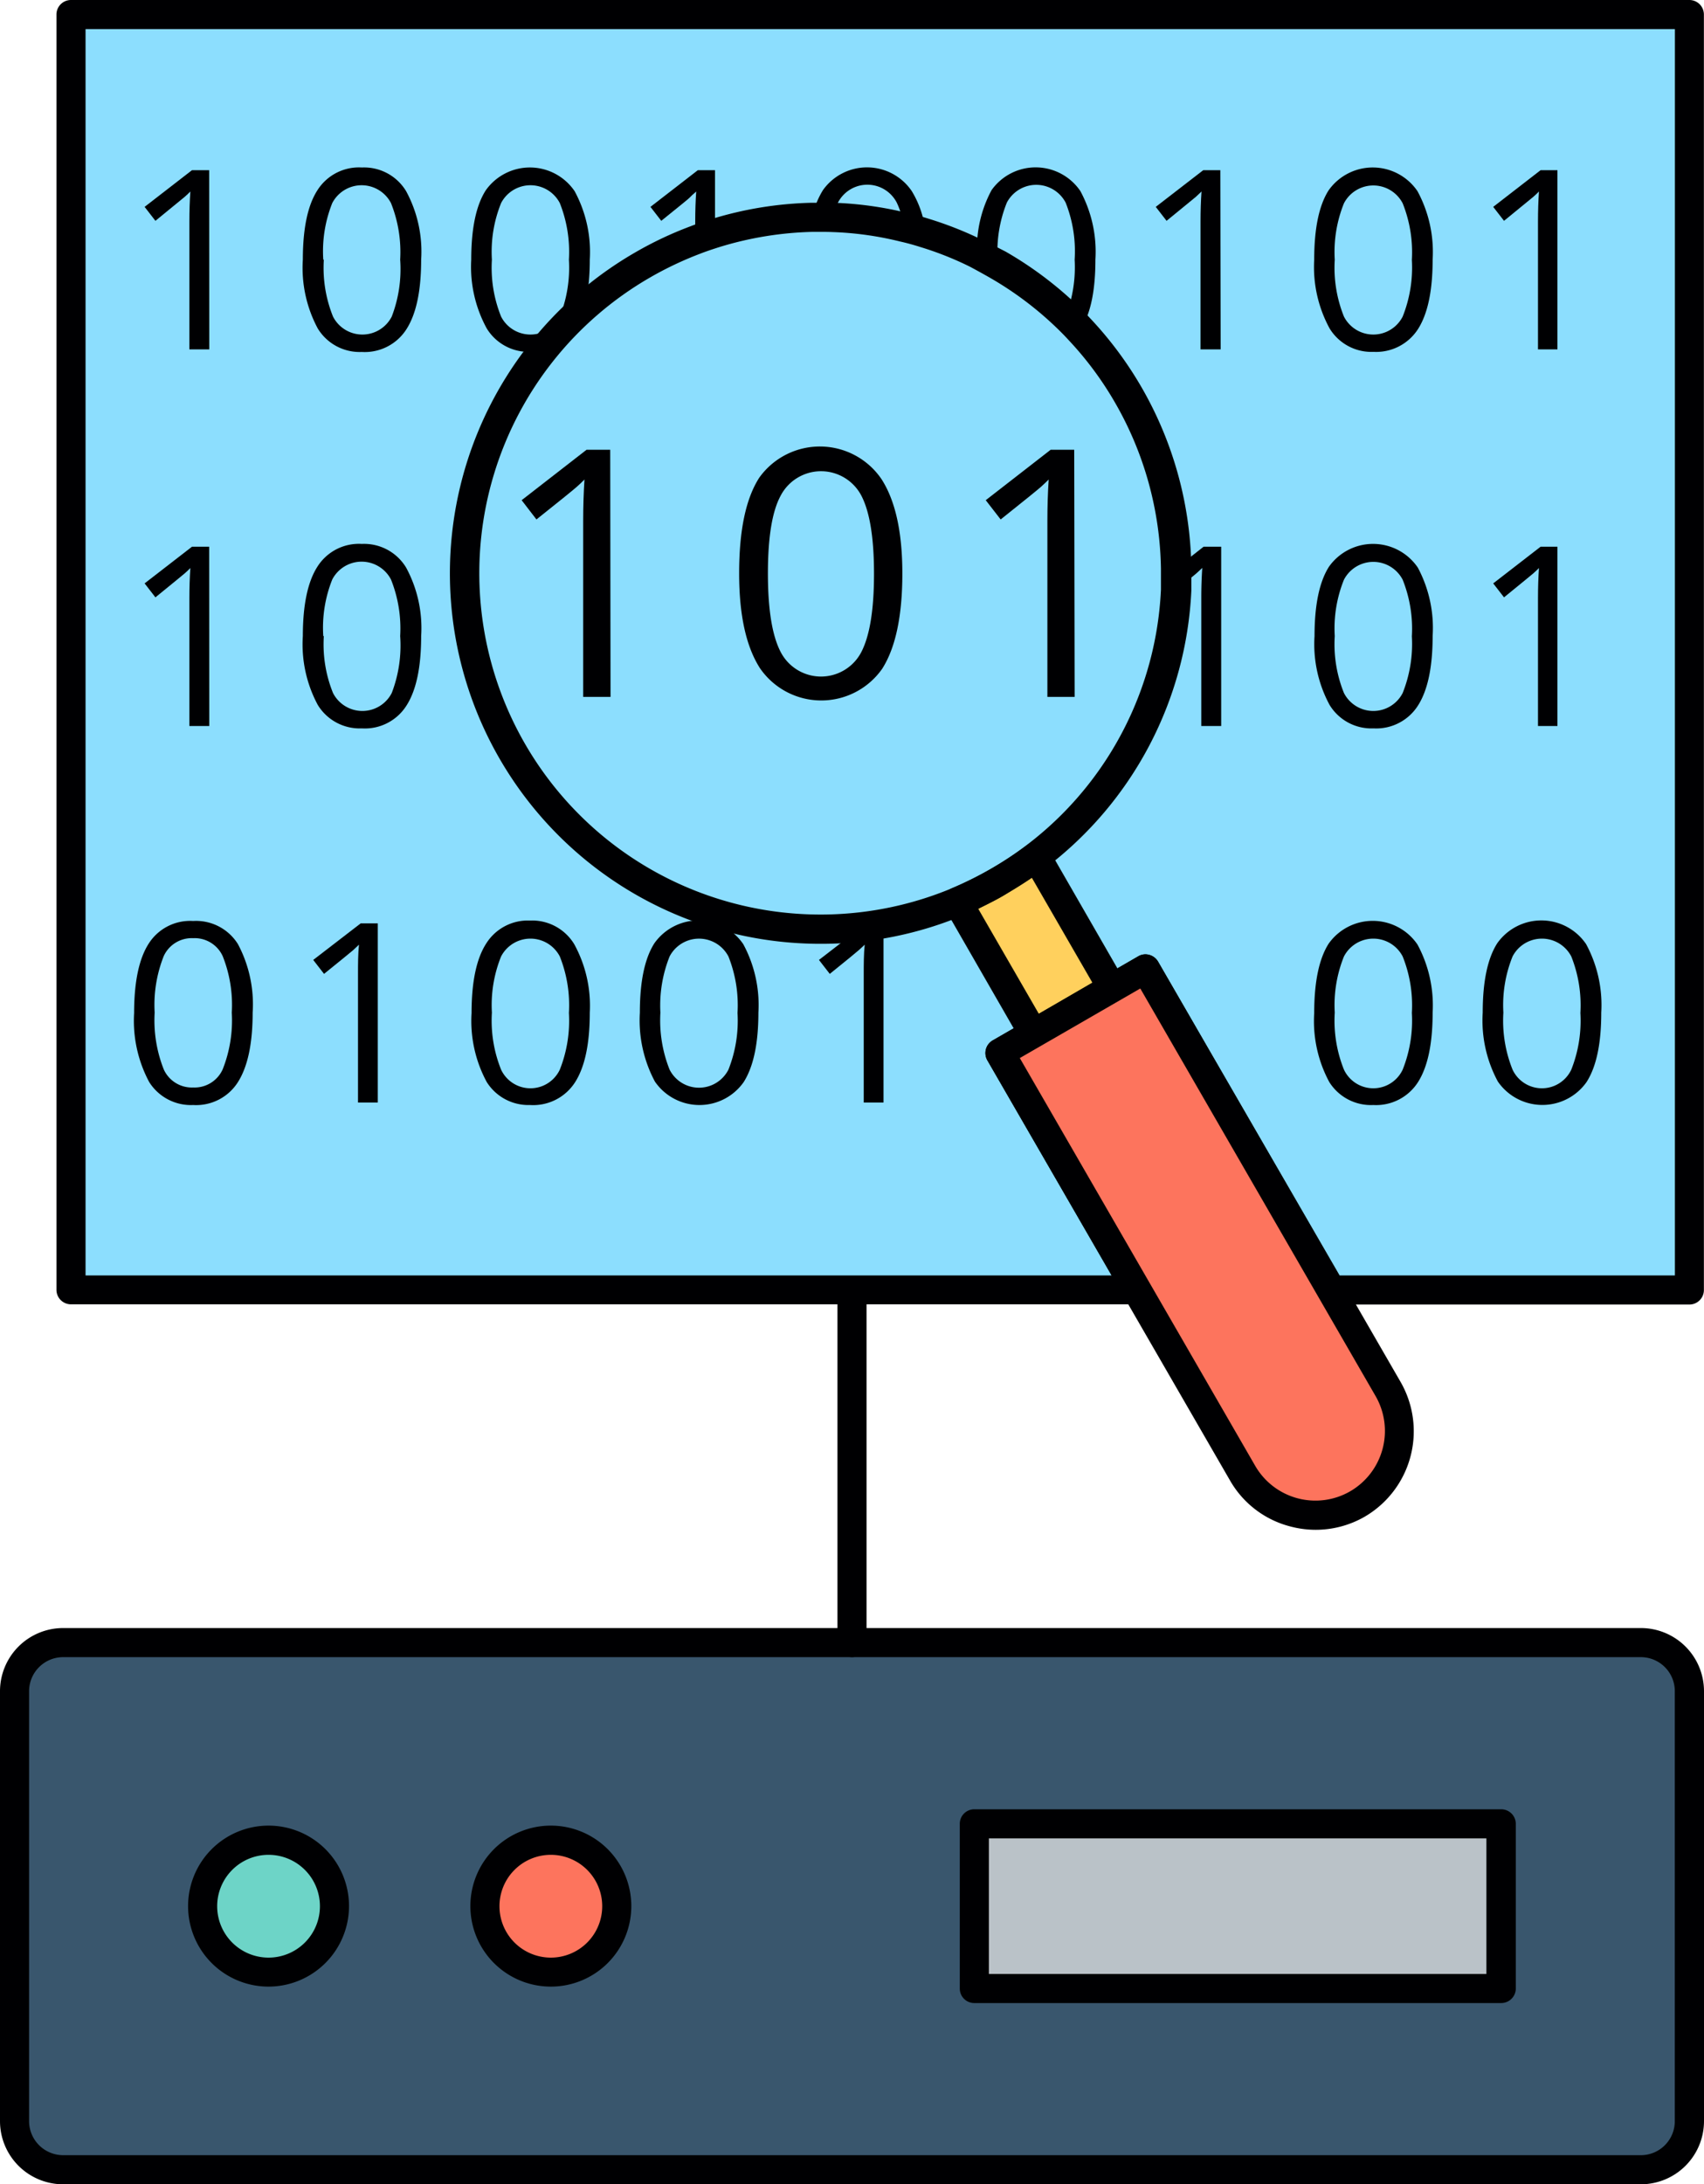 <svg xmlns="http://www.w3.org/2000/svg" viewBox="0 0 157.55 201.88"><defs><style>.cls-1{fill:#39566d;}.cls-2{fill:#000002;}.cls-3{fill:#6dd4c7;}.cls-4{fill:#fd745d;}.cls-5{fill:#bac2c8;}.cls-6{fill:#8cdefe;}.cls-7{fill:#ffd05d;}</style></defs><g id="レイヤー_2" data-name="レイヤー 2"><g id="Слой_1" data-name="Слой 1"><rect class="cls-1" x="1.35" y="151.82" width="154.85" height="48.72" rx="4.49"/><path class="cls-2" d="M151.71,201.88H5.83A5.84,5.84,0,0,1,0,196.05V156.3a5.84,5.84,0,0,1,5.83-5.83H151.71a5.84,5.84,0,0,1,5.84,5.83v39.75A5.84,5.84,0,0,1,151.71,201.88ZM5.83,153.16a3.15,3.15,0,0,0-3.14,3.14v39.75a3.15,3.15,0,0,0,3.14,3.14H151.71a3.14,3.14,0,0,0,3.14-3.14V156.3a3.14,3.14,0,0,0-3.14-3.14Z"/><circle class="cls-3" cx="24.83" cy="176.17" r="6.09"/><path class="cls-2" d="M24.83,183.61a7.44,7.44,0,1,1,7.44-7.44A7.45,7.45,0,0,1,24.83,183.61Zm0-12.18a4.75,4.75,0,1,0,4.75,4.74A4.75,4.75,0,0,0,24.83,171.43Z"/><circle class="cls-4" cx="50.93" cy="176.17" r="6.09"/><path class="cls-2" d="M50.93,183.61a7.44,7.44,0,1,1,7.44-7.44A7.44,7.44,0,0,1,50.93,183.61Zm0-12.18a4.75,4.75,0,1,0,4.75,4.74A4.75,4.75,0,0,0,50.93,171.43Z"/><rect class="cls-5" x="90.08" y="168.56" width="48.72" height="15.22"/><path class="cls-2" d="M138.8,185.13H90.08a1.34,1.34,0,0,1-1.34-1.34V168.56a1.34,1.34,0,0,1,1.34-1.34H138.8a1.35,1.35,0,0,1,1.35,1.34v15.23A1.35,1.35,0,0,1,138.8,185.13Zm-47.37-2.69h46V169.91h-46Z"/><path class="cls-2" d="M78.77,153.16a1.34,1.34,0,0,1-1.34-1.34V119.23a1.35,1.35,0,1,1,2.69,0v32.59A1.34,1.34,0,0,1,78.77,153.16Z"/><polygon class="cls-6" points="156.2 1.35 156.2 119.22 123.08 119.22 105.92 89.52 92.46 97.3 105.12 119.22 6.56 119.22 6.56 1.35 156.2 1.35"/><path class="cls-2" d="M156.2,120.57H123.08a1.36,1.36,0,0,1-1.17-.67L105.43,91.36,94.29,97.79l12,20.76a1.35,1.35,0,0,1-1.16,2H6.56a1.34,1.34,0,0,1-1.34-1.34V1.35A1.34,1.34,0,0,1,6.56,0H156.2a1.34,1.34,0,0,1,1.34,1.35V119.23A1.34,1.34,0,0,1,156.2,120.57Zm-32.34-2.69h31V2.69H7.91V117.88h94.87L91.29,98a1.35,1.35,0,0,1,.49-1.84l13.47-7.78a1.3,1.3,0,0,1,1-.13,1.36,1.36,0,0,1,.82.62Z"/><path class="cls-2" d="M19.35,32.29H17.51V20.49q0-1.47.09-2.79c-.16.16-.33.33-.53.5l-2.7,2.21-1-1.29,4.38-3.39h1.59Z"/><path class="cls-2" d="M38.94,24q0,4.29-1.35,6.41a4.57,4.57,0,0,1-4.14,2.12,4.54,4.54,0,0,1-4.07-2.17A11.86,11.86,0,0,1,28,24q0-4.33,1.35-6.42a4.54,4.54,0,0,1,4.11-2.1,4.54,4.54,0,0,1,4.09,2.19A11.72,11.72,0,0,1,38.94,24Zm-9,0a12.07,12.07,0,0,0,.85,5.26,3.05,3.05,0,0,0,5.43,0A12.24,12.24,0,0,0,37,24a12.19,12.19,0,0,0-.85-5.23,3.06,3.06,0,0,0-5.43,0A12,12,0,0,0,29.89,24Z"/><path class="cls-2" d="M54.53,24q0,4.29-1.35,6.41A4.6,4.6,0,0,1,49,32.52,4.53,4.53,0,0,1,45,30.35,11.86,11.86,0,0,1,43.57,24q0-4.33,1.35-6.42a5,5,0,0,1,8.21.09A11.81,11.81,0,0,1,54.53,24Zm-9.05,0a12.07,12.07,0,0,0,.85,5.26,3.05,3.05,0,0,0,5.43,0A12.26,12.26,0,0,0,52.6,24a12.21,12.21,0,0,0-.84-5.23,3.06,3.06,0,0,0-5.43,0A12,12,0,0,0,45.48,24Z"/><path class="cls-2" d="M64.52,15.73l-4.38,3.39,1,1.29c1.6-1.3,2.5-2,2.69-2.21s.38-.34.54-.5q-.09,1.32-.09,2.79v1.7q.9-.35,1.83-.63V15.73Z"/><path class="cls-2" d="M84.3,17.66a5,5,0,0,0-8.21-.09,7.89,7.89,0,0,0-1,2.52c.63,0,1.27,0,1.9,0a5.89,5.89,0,0,1,.49-1.37,3.06,3.06,0,0,1,5.43,0A7.65,7.65,0,0,1,83.58,21c.67.16,1.32.34,2,.54A9.06,9.06,0,0,0,84.3,17.66Z"/><path class="cls-2" d="M99.89,17.66a5,5,0,0,0-8.21-.09,11.32,11.32,0,0,0-1.34,5.88c.64.31,1.27.65,1.9,1,0-.15,0-.31,0-.47a12.13,12.13,0,0,1,.85-5.25,3.07,3.07,0,0,1,5.44,0A12.18,12.18,0,0,1,99.36,24a12.51,12.51,0,0,1-.81,5.18c.45.42.89.87,1.31,1.33a.61.61,0,0,0,.07-.1c.91-1.41,1.35-3.55,1.35-6.41A11.82,11.82,0,0,0,99.89,17.66Z"/><path class="cls-2" d="M112.86,32.29H111V20.49q0-1.47.09-2.79l-.53.5-2.7,2.21-1-1.29,4.39-3.39h1.58Z"/><path class="cls-2" d="M132.46,24q0,4.29-1.35,6.41A4.6,4.6,0,0,1,127,32.52a4.53,4.53,0,0,1-4.07-2.17A11.86,11.86,0,0,1,121.51,24q0-4.33,1.34-6.42a5,5,0,0,1,8.21.09A11.81,11.81,0,0,1,132.46,24Zm-9.05,0a12.07,12.07,0,0,0,.85,5.26,3.05,3.05,0,0,0,5.43,0,12.24,12.24,0,0,0,.85-5.24,12.19,12.19,0,0,0-.85-5.23,3.06,3.06,0,0,0-5.43,0A12,12,0,0,0,123.41,24Z"/><path class="cls-2" d="M144,32.29H142.2V20.49q0-1.47.09-2.79c-.16.16-.33.33-.53.5l-2.7,2.21-1-1.29,4.38-3.39H144Z"/><path class="cls-2" d="M19.35,67.1H17.51V55.29q0-1.47.09-2.79c-.16.16-.33.33-.53.5s-1.1.91-2.7,2.21l-1-1.29,4.38-3.39h1.59Z"/><path class="cls-2" d="M38.94,58.79q0,4.29-1.35,6.41a4.55,4.55,0,0,1-4.14,2.12,4.54,4.54,0,0,1-4.07-2.17A11.82,11.82,0,0,1,28,58.79q0-4.32,1.35-6.42a4.54,4.54,0,0,1,4.11-2.1,4.54,4.54,0,0,1,4.09,2.19A11.74,11.74,0,0,1,38.94,58.79Zm-9,0a12,12,0,0,0,.85,5.26,3.05,3.05,0,0,0,5.43,0A12.24,12.24,0,0,0,37,58.79a12.19,12.19,0,0,0-.85-5.23,3.06,3.06,0,0,0-5.43,0A12,12,0,0,0,29.89,58.79Z"/><path class="cls-2" d="M56.45,64.41H53.92V48.16q0-2,.12-3.84c-.21.22-.46.45-.73.69s-1.51,1.25-3.71,3l-1.37-1.78,6-4.66h2.19Z"/><path class="cls-2" d="M83.43,53c0,3.94-.63,6.88-1.87,8.82a6.88,6.88,0,0,1-11.3-.07q-1.92-3-1.92-8.75c0-4,.62-6.92,1.86-8.85a6.89,6.89,0,0,1,11.3.13C82.78,46.26,83.43,49.17,83.43,53ZM71,53c0,3.31.39,5.73,1.17,7.24a4.2,4.2,0,0,0,7.48,0c.78-1.53,1.16-3.94,1.16-7.21s-.38-5.68-1.16-7.2a4.21,4.21,0,0,0-7.48,0Q71,48,71,53Z"/><path class="cls-2" d="M99.36,64.41H96.84V48.16q0-2,.12-3.84c-.22.22-.46.45-.73.69s-1.51,1.25-3.71,3l-1.38-1.78,6-4.66h2.18Z"/><path class="cls-2" d="M111.28,50.53l-2.54,2a20,20,0,0,1,0,2c1.1-.89,1.73-1.41,1.89-1.55s.37-.34.53-.49c-.06.87-.09,1.8-.09,2.78V67.1h1.84V50.53Z"/><path class="cls-2" d="M132.46,58.79q0,4.29-1.35,6.41A4.57,4.57,0,0,1,127,67.32a4.53,4.53,0,0,1-4.07-2.17,11.82,11.82,0,0,1-1.39-6.36q0-4.32,1.34-6.42a5,5,0,0,1,8.21.09A11.83,11.83,0,0,1,132.46,58.79Zm-9.05,0a12,12,0,0,0,.85,5.26,3.05,3.05,0,0,0,5.43,0,12.24,12.24,0,0,0,.85-5.24,12.19,12.19,0,0,0-.85-5.23,3.06,3.06,0,0,0-5.43,0A12,12,0,0,0,123.41,58.79Z"/><path class="cls-2" d="M144,67.1H142.2V55.29q0-1.47.09-2.79c-.16.16-.33.33-.53.5s-1.1.91-2.7,2.21l-1-1.29,4.38-3.39H144Z"/><path class="cls-2" d="M23.36,93.59c0,2.87-.46,5-1.36,6.42a4.57,4.57,0,0,1-4.14,2.12A4.56,4.56,0,0,1,13.79,100a12,12,0,0,1-1.39-6.37q0-4.32,1.35-6.42a4.54,4.54,0,0,1,4.11-2.09A4.56,4.56,0,0,1,22,87.26,11.83,11.83,0,0,1,23.36,93.59Zm-9.06,0a12.27,12.27,0,0,0,.85,5.27,2.85,2.85,0,0,0,2.71,1.65,2.85,2.85,0,0,0,2.73-1.68,12.26,12.26,0,0,0,.84-5.24,12.16,12.16,0,0,0-.84-5.22,2.85,2.85,0,0,0-2.73-1.66,2.85,2.85,0,0,0-2.71,1.63A12.2,12.2,0,0,0,14.3,93.59Z"/><path class="cls-2" d="M34.93,101.9H33.1V90.09c0-1,0-1.91.09-2.78l-.53.5c-.2.17-1.1.91-2.7,2.2l-1-1.29,4.39-3.38h1.58Z"/><path class="cls-2" d="M54.53,93.59c0,2.87-.45,5-1.35,6.42A4.6,4.6,0,0,1,49,102.13,4.55,4.55,0,0,1,45,100a11.87,11.87,0,0,1-1.4-6.37q0-4.32,1.35-6.42A4.55,4.55,0,0,1,49,85.08a4.55,4.55,0,0,1,4.09,2.18A11.83,11.83,0,0,1,54.53,93.59Zm-9.05,0a12.12,12.12,0,0,0,.85,5.27,3,3,0,0,0,5.43,0,12.26,12.26,0,0,0,.84-5.24,12.16,12.16,0,0,0-.84-5.22,3.06,3.06,0,0,0-5.43,0A12,12,0,0,0,45.48,93.59Z"/><path class="cls-2" d="M70.12,93.59c0,2.87-.46,5-1.36,6.42a5,5,0,0,1-8.21-.05,12,12,0,0,1-1.39-6.37q0-4.32,1.35-6.42a5,5,0,0,1,8.21.09A11.83,11.83,0,0,1,70.12,93.59Zm-9.06,0a12.27,12.27,0,0,0,.85,5.27,3.05,3.05,0,0,0,5.44,0,12.26,12.26,0,0,0,.84-5.24,12.16,12.16,0,0,0-.84-5.22,3.07,3.07,0,0,0-5.44,0A12.2,12.2,0,0,0,61.06,93.59Z"/><path class="cls-2" d="M81.69,101.9H79.86V90.09c0-1,0-1.91.09-2.78-.16.16-.34.32-.54.5s-1.09.91-2.69,2.2l-1-1.29,4.38-3.38h1.59Z"/><path class="cls-2" d="M132.46,93.59c0,2.87-.45,5-1.35,6.42a4.6,4.6,0,0,1-4.14,2.12A4.55,4.55,0,0,1,122.9,100a11.88,11.88,0,0,1-1.39-6.37q0-4.32,1.34-6.42a5,5,0,0,1,8.21.09A11.83,11.83,0,0,1,132.46,93.59Zm-9.05,0a12.12,12.12,0,0,0,.85,5.27,3,3,0,0,0,5.43,0,12.24,12.24,0,0,0,.85-5.24,12.13,12.13,0,0,0-.85-5.22,3.06,3.06,0,0,0-5.43,0A12,12,0,0,0,123.41,93.59Z"/><path class="cls-2" d="M148.05,93.59c0,2.87-.45,5-1.36,6.42a5,5,0,0,1-8.2-.05,11.87,11.87,0,0,1-1.4-6.37q0-4.32,1.35-6.42a5,5,0,0,1,8.21.09A11.83,11.83,0,0,1,148.05,93.59Zm-9.05,0a12.12,12.12,0,0,0,.85,5.27,3,3,0,0,0,5.43,0,12.26,12.26,0,0,0,.84-5.24,12.16,12.16,0,0,0-.84-5.22,3.06,3.06,0,0,0-5.43,0A12,12,0,0,0,139,93.59Z"/><path class="cls-7" d="M95.79,79.16l7,12.16L95.56,95.5l-7-12.16a34.6,34.6,0,0,0,3.76-1.87A34,34,0,0,0,95.79,79.16Z"/><path class="cls-2" d="M95.56,96.85a1.41,1.41,0,0,1-.35,0,1.31,1.31,0,0,1-.81-.63L87.37,84a1.36,1.36,0,0,1-.11-1.1A1.38,1.38,0,0,1,88,82.1a32.74,32.74,0,0,0,3.61-1.79A33.59,33.59,0,0,0,95,78.08a1.34,1.34,0,0,1,1.08-.24,1.33,1.33,0,0,1,.89.64l7,12.16a1.42,1.42,0,0,1,.13,1,1.34,1.34,0,0,1-.63.81l-7.25,4.19A1.29,1.29,0,0,1,95.56,96.85ZM90.45,84l5.6,9.7L101,90.82l-5.6-9.7c-.78.54-1.58,1-2.4,1.52S91.31,83.55,90.45,84Z"/><path class="cls-4" d="M125.51,139a7.76,7.76,0,0,1-10.62-2.84l-9.77-16.92L92.46,97.3l13.46-7.78,17.16,29.71,5.27,9.14A7.78,7.78,0,0,1,125.51,139Z"/><path class="cls-2" d="M121.63,141.39a9.14,9.14,0,0,1-2.37-.32,9,9,0,0,1-5.54-4.25L91.29,98a1.35,1.35,0,0,1,.49-1.84l13.47-7.78a1.3,1.3,0,0,1,1-.13,1.36,1.36,0,0,1,.82.62l22.43,38.86a9.14,9.14,0,0,1-3.34,12.46h0A9.09,9.09,0,0,1,121.63,141.39ZM94.29,97.79l21.76,37.68a6.43,6.43,0,0,0,8.79,2.36h0a6.45,6.45,0,0,0,2.35-8.79L105.43,91.36Z"/><path class="cls-2" d="M75.91,87.23a34.24,34.24,0,0,1-17.18-63.9,33.72,33.72,0,0,1,5.07-2.4c.59-.23,1.22-.45,1.91-.66a34,34,0,0,1,9.37-1.53c.63,0,1.28,0,2,0a33,33,0,0,1,6.83.95c.68.15,1.37.34,2.06.56a33.63,33.63,0,0,1,5,2c.58.27,1.22.6,2,1a34.25,34.25,0,0,1,6.57,4.9c.44.42.91.89,1.37,1.39a34.33,34.33,0,0,1,9.24,22.9c0,.75,0,1.46,0,2.15a34.13,34.13,0,0,1-13.44,25.6A38.23,38.23,0,0,1,93,82.64a34.51,34.51,0,0,1-3.9,1.94A33.88,33.88,0,0,1,75.91,87.23Zm-.14-65.8h-.62a31.74,31.74,0,0,0-8.65,1.41c-.63.2-1.2.39-1.74.6a32,32,0,0,0-4.68,2.22A31.55,31.55,0,0,0,88,82.1a32.58,32.58,0,0,0,3.6-1.79,31.45,31.45,0,0,0,15.74-25.82v0c0-.61,0-1.24,0-1.93a31.64,31.64,0,0,0-4.23-15.32,31,31,0,0,0-4.29-5.79c-.43-.47-.85-.89-1.25-1.27a31.44,31.44,0,0,0-6.06-4.52c-.7-.4-1.27-.71-1.81-1a29.89,29.89,0,0,0-4.61-1.83c-.62-.2-1.25-.37-1.87-.51A30.07,30.07,0,0,0,77,21.45C76.55,21.43,76.15,21.43,75.77,21.43Z"/></g></g></svg>